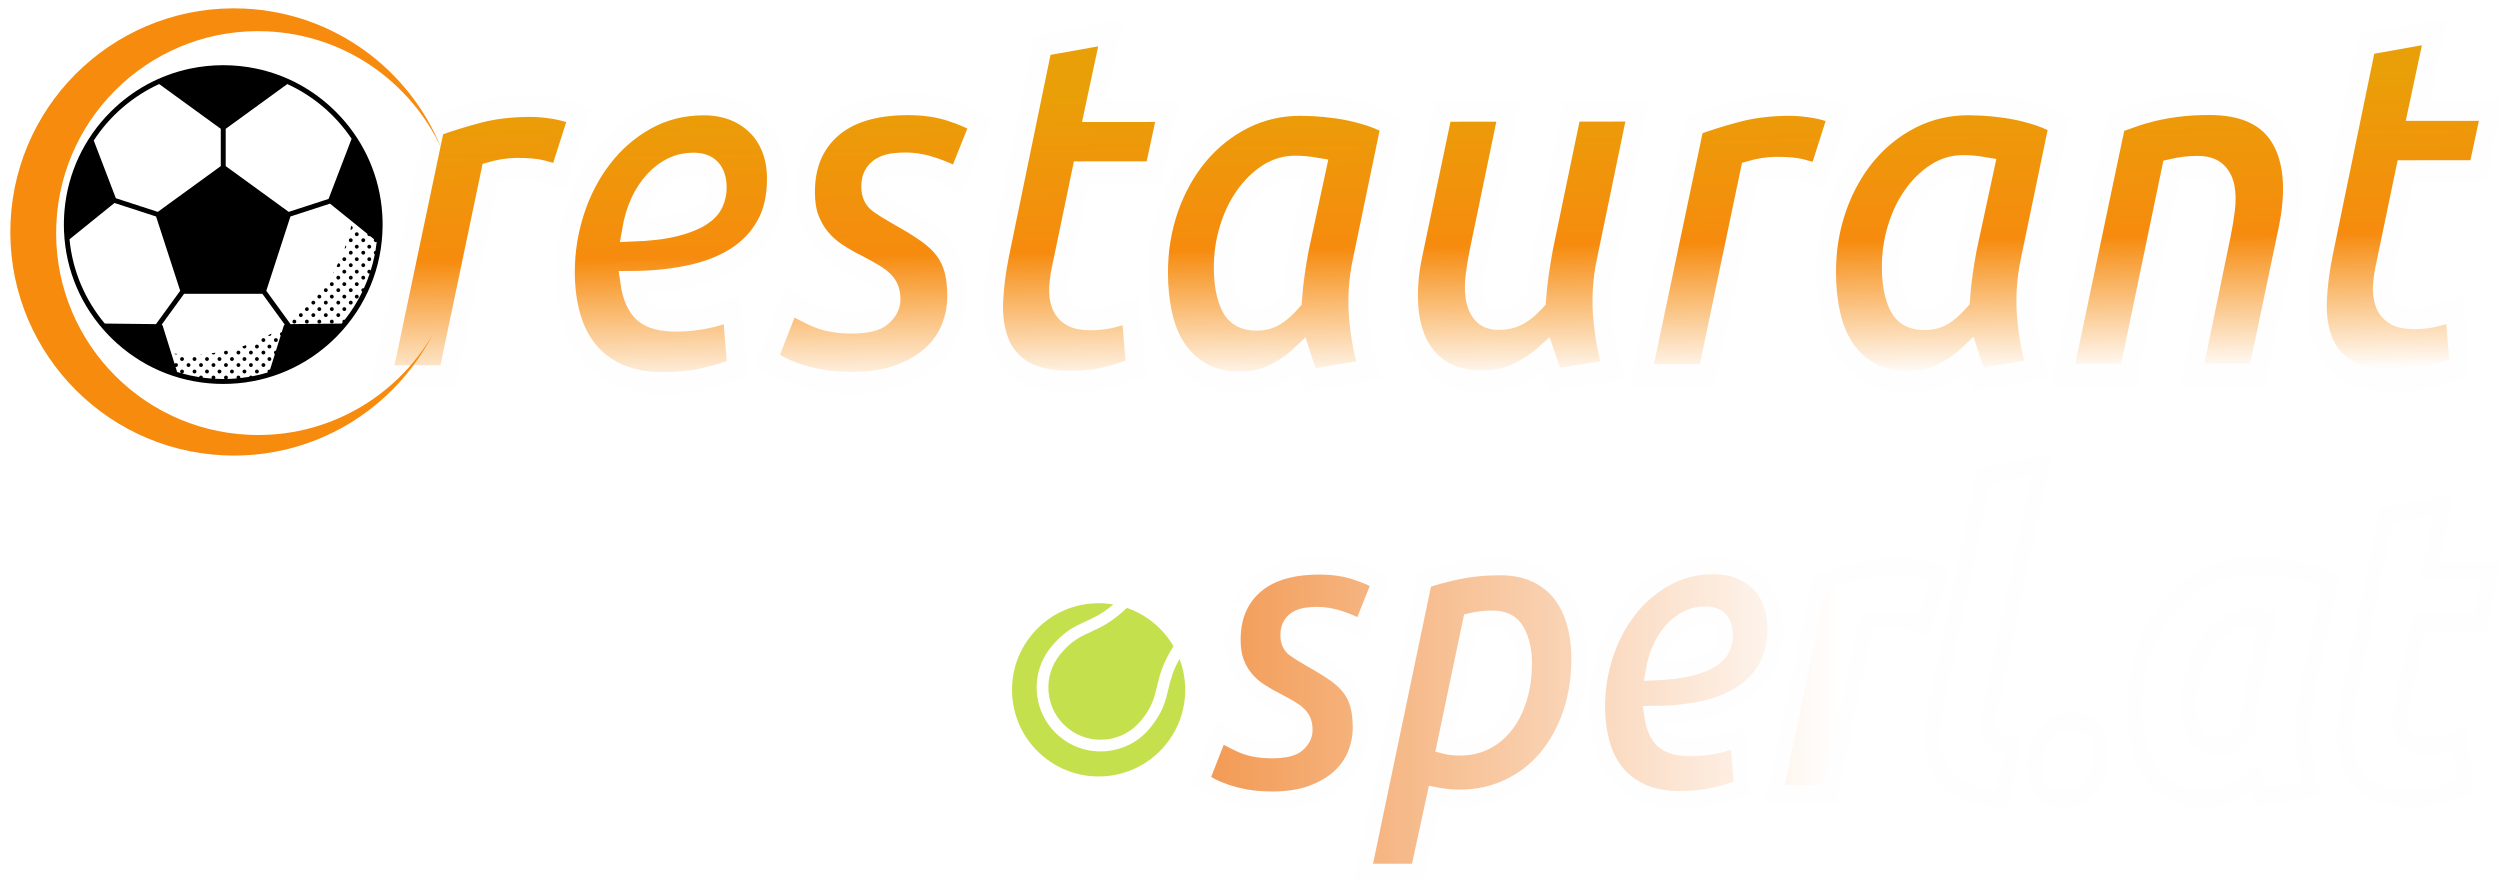 <svg xmlns:xlink="http://www.w3.org/1999/xlink" xmlns="http://www.w3.org/2000/svg" style="overflow: visible;" data-bbox="42.562 118.923 426.876 274.154" viewBox="200.83 256 305.05 107.48"><defs transform="matrix(0.975, 0, 0, 0.975, 6.522, 6.522)" data-uid="o_fabk8n1f6_8"><radialGradient id="o_fabk8n1f6_60" cx="256" cy="256" fx="516.726" fy="14.94" gradientUnits="userSpaceOnUse" r="361.39" data-uid="o_fabk8n1f6_75"><stop offset=".114" stop-color="rgb(255, 165, 56)" data-uid="o_fabk8n1f6_76"/><stop offset=".255" stop-color="rgb(248, 154, 55)" data-uid="o_fabk8n1f6_77"/><stop offset=".501" stop-color="rgb(229, 125, 52)" data-uid="o_fabk8n1f6_78"/><stop offset=".525" stop-color="rgb(227, 122, 52)" data-uid="o_fabk8n1f6_79"/><stop offset=".882" stop-color="rgb(186, 92, 37)" data-uid="o_fabk8n1f6_80"/></radialGradient><linearGradient x1="54.38%" y1="99.8%" x2="45.62%" y2="0.2%" id="g_1037756742_2" gradientUnits="objectBoundingBox" data-uid="o_fabk8n1f6_55"><stop offset="0%" stop-color="rgb(236, 143, 45)" stop-opacity="1.00" data-uid="o_fabk8n1f6_56"/><stop offset="48%" stop-color="rgb(255, 255, 255)" stop-opacity="1.00" data-uid="o_fabk8n1f6_57"/><stop offset="95%" stop-color="rgb(246, 139, 14)" stop-opacity="1.00" data-uid="o_fabk8n1f6_58"/></linearGradient><radialGradient id="o_fabk8n1f6_60" cx="256" cy="256" fx="516.726" fy="14.94" gradientUnits="userSpaceOnUse" r="361.39" data-uid="o_fabk8n1f6_75"><stop offset=".114" stop-color="rgb(255, 165, 56)" data-uid="o_fabk8n1f6_76"/><stop offset=".255" stop-color="rgb(248, 154, 55)" data-uid="o_fabk8n1f6_77"/><stop offset=".501" stop-color="rgb(229, 125, 52)" data-uid="o_fabk8n1f6_78"/><stop offset=".525" stop-color="rgb(227, 122, 52)" data-uid="o_fabk8n1f6_79"/><stop offset=".882" stop-color="rgb(186, 92, 37)" data-uid="o_fabk8n1f6_80"/></radialGradient><linearGradient x1="54.38%" y1="99.8%" x2="45.62%" y2="0.2%" id="g_1037756742_2" gradientUnits="objectBoundingBox" data-uid="o_fabk8n1f6_55"><stop offset="0%" stop-color="rgb(236, 143, 45)" stop-opacity="1.00" data-uid="o_fabk8n1f6_56"/><stop offset="48%" stop-color="rgb(255, 255, 255)" stop-opacity="1.00" data-uid="o_fabk8n1f6_57"/><stop offset="95%" stop-color="rgb(246, 139, 14)" stop-opacity="1.00" data-uid="o_fabk8n1f6_58"/></linearGradient><linearGradient x1="54.38%" y1="99.8%" x2="45.62%" y2="0.2%" id="g_1037756742_2" gradientUnits="objectBoundingBox" data-uid="o_fabk8n1f6_55"><stop offset="0%" stop-color="rgb(236, 143, 45)" stop-opacity="1.00" data-uid="o_fabk8n1f6_56"/><stop offset="48%" stop-color="rgb(255, 255, 255)" stop-opacity="1.00" data-uid="o_fabk8n1f6_57"/><stop offset="95%" stop-color="rgb(246, 139, 14)" stop-opacity="1.00" data-uid="o_fabk8n1f6_58"/></linearGradient><linearGradient x1="54.38%" y1="99.8%" x2="45.62%" y2="0.2%" id="g_1037756742_2" gradientUnits="objectBoundingBox" data-uid="o_fabk8n1f6_55"><stop offset="0%" stop-color="rgb(236, 143, 45)" stop-opacity="1.00" data-uid="o_fabk8n1f6_56"/><stop offset="48%" stop-color="rgb(255, 255, 255)" stop-opacity="1.00" data-uid="o_fabk8n1f6_57"/><stop offset="95%" stop-color="rgb(246, 139, 14)" stop-opacity="1.00" data-uid="o_fabk8n1f6_58"/></linearGradient><linearGradient x1="54.38%" y1="99.8%" x2="45.62%" y2="0.2%" id="g_1890996874_3" gradientUnits="objectBoundingBox" data-uid="o_fabk8n1f6_300"><stop offset="0%" stop-color="rgb(255, 255, 255)" stop-opacity="1.00" data-uid="o_fabk8n1f6_301"/><stop offset="39%" stop-color="rgb(246, 139, 14)" stop-opacity="1.00" data-uid="o_fabk8n1f6_302"/><stop offset="84%" stop-color="rgb(233, 159, 7)" stop-opacity="1.00" data-uid="o_fabk8n1f6_303"/></linearGradient><linearGradient x1="0%" y1="50%" x2="100%" y2="50%" id="g_1010078029_0" gradientUnits="objectBoundingBox" data-uid="o_fabk8n1f6_313"><stop offset="0%" stop-color="rgb(238, 122, 29)" stop-opacity="1.00" data-uid="o_fabk8n1f6_314"/><stop offset="56%" stop-color="rgb(255, 255, 255)" stop-opacity="1" data-uid="o_fabk8n1f6_315"/></linearGradient><linearGradient x1="0%" y1="50%" x2="100%" y2="50%" id="g_1010078029_0" gradientUnits="objectBoundingBox" data-uid="o_fabk8n1f6_313"><stop offset="0%" stop-color="rgb(238, 122, 29)" stop-opacity="1.00" data-uid="o_fabk8n1f6_314"/><stop offset="56%" stop-color="rgb(255, 255, 255)" stop-opacity="1" data-uid="o_fabk8n1f6_315"/></linearGradient><linearGradient x1="54.38%" y1="99.8%" x2="45.62%" y2="0.2%" id="g_1890996874_3" gradientUnits="objectBoundingBox" data-uid="o_fabk8n1f6_300"><stop offset="0%" stop-color="rgb(255, 255, 255)" stop-opacity="1.00" data-uid="o_fabk8n1f6_301"/><stop offset="39%" stop-color="rgb(246, 139, 14)" stop-opacity="1.00" data-uid="o_fabk8n1f6_302"/><stop offset="84%" stop-color="rgb(233, 159, 7)" stop-opacity="1.00" data-uid="o_fabk8n1f6_303"/></linearGradient><linearGradient x1="0%" y1="50%" x2="100%" y2="50%" id="g_1010078029_0" gradientUnits="objectBoundingBox" data-uid="o_fabk8n1f6_313"><stop offset="0%" stop-color="rgb(238, 122, 29)" stop-opacity="1.00" data-uid="o_fabk8n1f6_314"/><stop offset="56%" stop-color="rgb(255, 255, 255)" stop-opacity="1" data-uid="o_fabk8n1f6_315"/></linearGradient><linearGradient x1="54.38%" y1="99.8%" x2="45.62%" y2="0.2%" id="g_1890996874_3" gradientUnits="objectBoundingBox" data-uid="o_fabk8n1f6_300"><stop offset="0%" stop-color="rgb(255, 255, 255)" stop-opacity="1.00" data-uid="o_fabk8n1f6_301"/><stop offset="39%" stop-color="rgb(246, 139, 14)" stop-opacity="1.00" data-uid="o_fabk8n1f6_302"/><stop offset="84%" stop-color="rgb(233, 159, 7)" stop-opacity="1.00" data-uid="o_fabk8n1f6_303"/></linearGradient></defs><path text="- sperl.at" fill="url(&quot;#g_1010078029_0&quot;)" space="preserve" text-anchor="middle" offset="0.5" font-scale="contain" font-size="48" font-family="Ubuntu" transform="matrix(0.942, -0.001, 0.001, 1.076, 410.945, 352.872)" data-fl-textpath="" font-weight="700" font-style="italic" letter-spacing="-1" stroke-width="2px" stroke="#FEFEFE" path="M-109.368 0C-54.684 0 54.684 0 109.368 0" data-uid="o_fabk8n1f6_42" d="M-92.344-11.09L-90.754-17.57L-76.834-17.57L-78.424-11.09L-92.344-11.09ZM-58.29-5.09L-58.29-5.09Q-55.84-5.09 -54.93-5.78Q-54.02-6.48 -54.02-7.3L-54.02-7.3Q-54.02-7.82 -54.19-8.21Q-54.36-8.59 -54.74-8.93Q-55.12-9.26 -55.8-9.62Q-56.47-9.98 -57.52-10.46L-57.52-10.46Q-58.72-10.99 -59.78-11.59Q-60.84-12.19 -61.63-13.03Q-62.42-13.87 -62.88-14.95Q-63.33-16.03 -63.33-17.52L-63.33-17.52Q-63.33-21.41 -60.48-23.66Q-57.62-25.92 -52.15-25.92L-52.15-25.92Q-49.56-25.92 -47.54-25.34Q-45.52-24.77 -44.28-24.1L-44.28-24.1L-46.72-18.77Q-47.73-19.3 -49.32-19.78Q-50.9-20.26 -52.44-20.26L-52.44-20.26Q-53.11-20.26 -53.76-20.18Q-54.4-20.11 -54.96-19.87Q-55.51-19.63 -55.84-19.2Q-56.18-18.77 -56.18-18.05L-56.18-18.05Q-56.18-17.09 -55.44-16.61Q-54.69-16.13 -53.35-15.46L-53.35-15.46Q-51.48-14.54 -50.23-13.78Q-48.98-13.01 -48.24-12.14Q-47.49-11.28 -47.16-10.18Q-46.82-9.07 -46.82-7.58L-46.82-7.58Q-46.82-6.05 -47.47-4.56Q-48.12-3.07 -49.51-1.92Q-50.9-0.77 -53.06-0.05Q-55.22 0.67 -58.24 0.67L-58.24 0.67Q-60.12 0.67 -61.63 0.43Q-63.14 0.19 -64.29-0.17Q-65.44-0.53 -66.24-0.91Q-67.03-1.3 -67.46-1.54L-67.46-1.54L-65.01-7.01Q-64.2-6.53 -62.47-5.81Q-60.74-5.09 -58.29-5.09ZM-32.556-19.54L-35.916-5.57Q-35.096-5.38 -33.896-5.38L-33.896-5.38Q-32.026-5.38 -30.496-6.07Q-28.956-6.77 -27.876-8.02Q-26.796-9.26 -26.196-11.02Q-25.596-12.77 -25.596-14.88L-25.596-14.88Q-25.596-16.94 -26.506-18.38Q-27.416-19.82 -29.676-19.82L-29.676-19.82Q-31.216-19.82 -32.556-19.54L-32.556-19.54ZM-18.496-15.41L-18.496-15.41Q-18.496-11.9 -19.646-9Q-20.796-6.1 -22.836-3.98Q-24.876-1.87 -27.736-0.7Q-30.586 0.48 -33.946 0.48L-33.946 0.48Q-35.576 0.48 -37.216 0.19L-37.216 0.19L-39.376 8.88L-46.476 8.88L-38.506-24.34Q-36.586-24.91 -34.116-25.37Q-31.646-25.82 -28.766-25.82L-28.766-25.82Q-26.076-25.82 -24.136-25.01Q-22.186-24.19 -20.936-22.78Q-19.696-21.36 -19.096-19.46Q-18.496-17.57 -18.496-15.41ZM-16.132-9.89L-16.132-9.89Q-16.132-12.96 -15.052-15.84Q-13.972-18.72 -12.002-20.95Q-10.032-23.18 -7.232-24.55Q-4.422-25.92 -1.012-25.92L-1.012-25.92Q 0.668-25.92  2.108-25.44Q 3.548-24.96  4.628-24.05Q 5.708-23.14  6.308-21.82Q 6.908-20.5  6.908-18.82L 6.908-18.82Q 6.908-16.13  5.708-14.26Q 4.508-12.38  2.368-11.21Q 0.238-10.03 -2.692-9.5Q-5.622-8.98 -9.072-8.98L-9.072-8.98Q-8.742-6.96 -7.612-6.12Q-6.482-5.28 -4.032-5.28L-4.032-5.28Q-2.502-5.28 -0.912-5.54Q 0.668-5.81  2.058-6.34L 2.058-6.34L 2.588-0.72Q 1.248-0.19 -0.842 0.24Q-2.932 0.67 -5.382 0.67L-5.382 0.67Q-8.352 0.67 -10.392-0.17Q-12.432-1.01 -13.712-2.45Q-14.982-3.89 -15.552-5.81Q-16.132-7.73 -16.132-9.89ZM-2.162-20.26L-2.162-20.26Q-4.612-20.26 -6.462-18.5Q-8.312-16.75 -8.882-13.87L-8.882-13.87Q-5.912-13.97 -4.082-14.38Q-2.262-14.78 -1.252-15.36Q-0.242-15.94  0.088-16.61Q 0.428-17.28  0.428-17.95L 0.428-17.95Q 0.428-20.26 -2.162-20.26ZM 28.278-24.86L 26.168-19.1Q 25.208-19.34  24.268-19.56Q 23.328-19.78  21.508-19.78L 21.508-19.78Q 20.838-19.78  20.018-19.66Q 19.208-19.54  18.678-19.39L 18.678-19.39L 14.018 0L 6.868 0L 12.628-23.9Q 14.688-24.58  17.258-25.18Q 19.828-25.78  23.048-25.78L 23.048-25.78Q 24.248-25.78  25.708-25.56Q 27.168-25.34  28.278-24.86L 28.278-24.86ZM 37.736-5.42L 36.296 0.48Q 32.896 0.48  30.946-0.41Q 29.006-1.3  28.166-2.83Q 27.326-4.37  27.346-6.36Q 27.376-8.35  27.896-10.61L 27.896-10.61L 33.996-36.1L 41.436-37.25L 34.766-9.6Q 34.576-8.74  34.546-8.02Q 34.526-7.3  34.816-6.74Q 35.096-6.19  35.796-5.86Q 36.496-5.52  37.736-5.42L 37.736-5.42ZM 45.236-8.21L 45.236-8.21Q 46.916-8.21  48.046-7.27Q 49.176-6.34  49.176-4.32L 49.176-4.32Q 49.176-3.22  48.766-2.3Q 48.356-1.39  47.686-0.74Q 47.016-0.1  46.146 0.26Q 45.286 0.62  44.376 0.62L 44.376 0.62Q 42.696 0.62  41.566-0.31Q 40.436-1.25  40.436-3.26L 40.436-3.26Q 40.436-4.37  40.846-5.28Q 41.256-6.19  41.926-6.84Q 42.596-7.49  43.456-7.85Q 44.326-8.21  45.236-8.21ZM 78.792-23.95L 75.672-10.9Q 75.002-8.16  75.292-5.4Q 75.582-2.64  76.392-0.48L 76.392-0.48L 70.012 0.43Q 69.722-0.14  69.482-0.67Q 69.242-1.2  69.002-1.87L 69.002-1.87Q 67.662-0.77  66.032-0.05Q 64.392 0.67  62.382 0.67L 62.382 0.67Q 59.982 0.67  58.272-0.17Q 56.572-1.01  55.492-2.42Q 54.412-3.84  53.932-5.74Q 53.452-7.63  53.452-9.79L 53.452-9.79Q 53.452-13.1  54.632-16.03Q 55.802-18.96  57.892-21.14Q 59.982-23.33  62.812-24.58Q 65.642-25.82  68.952-25.82L 68.952-25.82Q 69.392-25.82  70.472-25.78Q 71.552-25.73  72.942-25.56Q 74.332-25.39  75.872-25.01Q 77.402-24.62  78.792-23.95L 78.792-23.95ZM 68.812-12.14L 70.682-19.73Q 70.062-19.82  69.552-19.87Q 69.052-19.92  68.332-19.92L 68.332-19.92Q 66.702-19.92  65.282-19.1Q 63.872-18.29  62.812-16.97Q 61.752-15.65  61.152-13.92Q 60.552-12.19  60.552-10.32L 60.552-10.32Q 60.552-8.02  61.322-6.67Q 62.092-5.33  64.152-5.33L 64.152-5.33Q 65.262-5.33  66.152-5.76Q 67.032-6.19  68.042-7.2L 68.042-7.2Q 68.142-8.4  68.352-9.72Q 68.572-11.04  68.812-12.14L 68.812-12.14ZM 81.396-11.66L 86.096-31.54L 93.536-32.69L 91.716-25.25L 99.686-25.25L 98.246-19.39L 90.326-19.39L 88.216-10.56Q 87.926-9.46  87.856-8.5Q 87.776-7.54  88.096-6.84Q 88.406-6.14  89.176-5.76Q 89.936-5.38  91.286-5.38L 91.286-5.38Q 92.436-5.38  93.516-5.59Q 94.596-5.81  95.696-6.19L 95.696-6.19L 96.226-0.72Q 94.786-0.19  93.106 0.19Q 91.426 0.58  89.126 0.58L 89.126 0.58Q 85.816 0.58  83.986-0.41Q 82.166-1.39  81.396-3.1Q 80.626-4.8  80.726-7.01Q 80.816-9.22  81.396-11.66L 81.396-11.66Z"/><g transform="matrix(0.071, -0.007, 0.007, 0.071, 319.012, 317.086)" data-uid="o_fabk8n1f6_112"><path d="M123.183 269.96c45.08-45.08 68.272-24.19 126.737-72.358   c-57.255-23.559-125.542-12.078-172.055 34.436c-61.757 61.755-61.757 161.885 0 223.644s161.889 61.759 223.648 0   c46.48-46.484 57.977-114.706 34.48-171.939c-48.133 58.439-27.254 81.632-72.325 126.708c-38.797 38.795-101.694 38.795-140.485 0   C84.387 371.657 84.387 308.754 123.183 269.96z" fill="#C4E04C" transform="matrix(1, 0, 0, 1, 0, 0)" data-uid="o_fabk8n1f6_101"/><path d="M249.92 197.601c-58.464 48.17-81.657 27.279-126.737 72.358   c-38.797 38.795-38.797 101.696 0 140.489c38.791 38.795 101.688 38.795 140.485 0c45.072-45.076 24.193-68.269 72.325-126.708   c-7.711-18.81-19.209-36.43-34.484-51.704C286.268 216.794 268.689 205.312 249.92 197.601z" fill="#C4E04C" transform="matrix(1, 0, 0, 1, 0, 0)" data-uid="o_fabk8n1f6_102"/><path d="M344.825 279.044c-8.189-19.674-20.262-38.1-36.24-54.077c-31.76-31.76-73.983-49.25-118.897-49.25   c-44.912 0-87.136 17.49-118.894 49.25c-31.758 31.756-49.248 73.979-49.248 118.892s17.49 87.136 49.248 118.894   s73.981 49.25 118.894 49.25c44.914 0 87.138-17.49 118.897-49.25c49.113-49.118 61.429-121.312 36.949-182.002   C345.35 280.163 345.116 279.593 344.825 279.044z M324.395 282.214c-21.807 27.721-28.756 47.949-34.916 65.905   c-6.271 18.277-11.688 34.061-32.885 55.259c-16.873 16.873-39.309 26.166-63.171 26.166c-23.865 0-46.299-9.293-63.171-26.166   c-16.875-16.875-26.168-39.311-26.168-63.173c0-23.865 9.293-46.301 26.168-63.175c21.199-21.197 36.982-26.613 55.259-32.885   c17.977-6.168 38.229-13.127 65.995-34.99c15.771 7.248 30.297 17.313 42.936 29.953   C307.285 251.951 317.263 266.587 324.395 282.214z M294.443 448.609c-27.98 27.982-65.183 43.393-104.755 43.393   c-39.57 0-76.772-15.41-104.751-43.393c-27.98-27.98-43.391-65.181-43.391-104.751s15.41-76.771 43.391-104.749   c27.98-27.982 65.181-43.393 104.751-43.393c13.479 0 26.68 1.791 39.338 5.254c-19.939 13.941-35.178 19.17-50.006 24.258   c-19.768 6.783-38.438 13.191-62.909 37.66c-20.652 20.652-32.025 48.111-32.025 77.317c0 29.207 11.373 56.663 32.025 77.315   c20.65 20.65 48.107 32.023 77.313 32.023c29.205 0 56.661-11.373 77.313-32.023c24.471-24.473 30.877-43.145 37.66-62.911   c5.074-14.789 10.289-29.986 24.147-49.85C346.036 354.387 333.337 409.71 294.443 448.609z" fill="#FFFFFF" transform="matrix(1, 0, 0, 1, 0, 0)" data-uid="o_fabk8n1f6_104"/><path d="M452.908 23.419l-144.55 144.538c-3.906 3.906-3.906 10.236 0 14.143   c1.953 1.953 4.512 2.93 7.07 2.93c2.559 0 5.119-0.977 7.07-2.93L467.049 37.562c3.906-3.904 3.906-10.236 0.002-14.141   C463.146 19.515 456.814 19.515 452.908 23.419z" fill="#FFFFFF" transform="matrix(1, 0, 0, 1, 0, 0)" data-uid="o_fabk8n1f6_105"/><path d="M487.484 2.888c-3.928-3.883-10.26-3.846-14.143 0.082l-0.166 0.17   c-3.883 3.928-3.846 10.26 0.082 14.143c1.949 1.926 4.49 2.887 7.029 2.887c2.578 0 5.156-0.99 7.113-2.969l0.166-0.17   C491.449 13.103 491.412 6.771 487.484 2.888z" fill="#FFFFFF" transform="matrix(1, 0, 0, 1, 0, 0)" data-uid="o_fabk8n1f6_106"/><path d="M271.312 143.116c2.559 0 5.119-0.977 7.072-2.928l57.36-57.36c3.904-3.904 3.904-10.236 0-14.143   c-3.906-3.902-10.236-3.904-14.142 0l-57.36 57.36c-3.906 3.904-3.906 10.236 0 14.143   C266.195 142.139 268.754 143.116 271.312 143.116z" fill="#FFFFFF" transform="matrix(1, 0, 0, 1, 0, 0)" data-uid="o_fabk8n1f6_107"/><path d="M448.068 128.577c-3.906-3.904-10.236-3.904-14.143 0l-83.608 83.608   c-3.906 3.906-3.906 10.238 0 14.143c1.953 1.953 4.512 2.93 7.07 2.93c2.561 0 5.119-0.977 7.072-2.93l83.608-83.608   C451.974 138.813 451.974 132.481 448.068 128.577z" fill="#FFFFFF" transform="matrix(1, 0, 0, 1, 0, 0)" data-uid="o_fabk8n1f6_108"/><path d="M428.363 220.327l-36.088 36.088c-3.904 3.904-3.904 10.236 0 14.143   c1.953 1.951 4.512 2.928 7.072 2.928c2.559 0 5.117-0.977 7.07-2.928l36.088-36.088c3.906-3.906 3.906-10.238 0-14.143   C438.599 216.423 432.269 216.423 428.363 220.327z" fill="#FFFFFF" transform="matrix(1, 0, 0, 1, 0, 0)" data-uid="o_fabk8n1f6_109"/><path d="M448.848 199.839l-0.172 0.172c-3.904 3.904-3.904 10.236 0 14.143   c1.953 1.951 4.512 2.928 7.072 2.928c2.559 0 5.117-0.977 7.07-2.928l0.172-0.172c3.904-3.904 3.904-10.236 0-14.143   C459.084 195.935 452.754 195.935 448.848 199.839z" fill="#FFFFFF" transform="matrix(1, 0, 0, 1, 0, 0)" data-uid="o_fabk8n1f6_110"/></g><path transform="matrix(0.388, 0, 0, 0.388, 208.624, 263.955)" data-type="circle" data-cx="50" data-cy="50" data-r="50" d="M50,50m-50,0a50,50 0 1, 0 100,0a50,50 0 1, 0 -100,0" data-uid="o_fabk8n1f6_293" fill="#FFFFFF"/><g transform="matrix(0.076, 0, 0, 0.076, 208.624, 263.955)" data-uid="o_fabk8n1f6_285"><path d="m489.324 293.929c1.713 0 3.102-1.389 3.102-3.102s-1.389-3.102-3.102-3.102-3.102 1.389-3.102 3.102 1.389 3.102 3.102 3.102z" transform="matrix(1.002, 0, 0, 1.002, 2.842170943040401e-14, 2.842170943040401e-14)" data-uid="o_fabk8n1f6_201"/><path d="m489.324 313.929c1.713 0 3.102-1.389 3.102-3.102s-1.389-3.102-3.102-3.102-3.102 1.389-3.102 3.102 1.389 3.102 3.102 3.102z" transform="matrix(1.002, 0, 0, 1.002, 2.842170943040401e-14, 2.842170943040401e-14)" data-uid="o_fabk8n1f6_202"/><path d="m469.324 273.929c1.713 0 3.102-1.389 3.102-3.102s-1.389-3.102-3.102-3.102-3.102 1.389-3.102 3.102 1.389 3.102 3.102 3.102z" transform="matrix(1.002, 0, 0, 1.002, 2.842170943040401e-14, 2.842170943040401e-14)" data-uid="o_fabk8n1f6_203"/><path d="m479.701 283.552c1.713 0 3.102-1.389 3.102-3.102s-1.389-3.102-3.102-3.102-3.102 1.389-3.102 3.102c0 1.714 1.389 3.102 3.102 3.102z" transform="matrix(1.002, 0, 0, 1.002, 2.842170943040401e-14, 2.842170943040401e-14)" data-uid="o_fabk8n1f6_204"/><path d="m469.324 293.929c1.713 0 3.102-1.389 3.102-3.102s-1.389-3.102-3.102-3.102-3.102 1.389-3.102 3.102 1.389 3.102 3.102 3.102z" transform="matrix(1.002, 0, 0, 1.002, 2.842170943040401e-14, 2.842170943040401e-14)" data-uid="o_fabk8n1f6_205"/><path d="m479.701 303.552c1.713 0 3.102-1.389 3.102-3.102s-1.389-3.102-3.102-3.102-3.102 1.389-3.102 3.102c0 1.714 1.389 3.102 3.102 3.102z" transform="matrix(1.002, 0, 0, 1.002, 2.842170943040401e-14, 2.842170943040401e-14)" data-uid="o_fabk8n1f6_206"/><path d="m469.324 313.929c1.713 0 3.102-1.389 3.102-3.102s-1.389-3.102-3.102-3.102-3.102 1.389-3.102 3.102 1.389 3.102 3.102 3.102z" transform="matrix(1.002, 0, 0, 1.002, 2.842170943040401e-14, 2.842170943040401e-14)" data-uid="o_fabk8n1f6_207"/><path d="m479.701 323.552c1.713 0 3.102-1.389 3.102-3.102s-1.389-3.102-3.102-3.102-3.102 1.389-3.102 3.102c0 1.714 1.389 3.102 3.102 3.102z" transform="matrix(1.002, 0, 0, 1.002, 2.842170943040401e-14, 2.842170943040401e-14)" data-uid="o_fabk8n1f6_208"/><path d="m469.324 333.929c1.713 0 3.102-1.389 3.102-3.102s-1.389-3.102-3.102-3.102-3.102 1.389-3.102 3.102 1.389 3.102 3.102 3.102z" transform="matrix(1.002, 0, 0, 1.002, 2.842170943040401e-14, 2.842170943040401e-14)" data-uid="o_fabk8n1f6_209"/><path d="m479.701 343.552c1.713 0 3.102-1.389 3.102-3.102s-1.389-3.102-3.102-3.102-3.102 1.389-3.102 3.102c0 1.714 1.389 3.102 3.102 3.102z" transform="matrix(1.002, 0, 0, 1.002, 2.842170943040401e-14, 2.842170943040401e-14)" data-uid="o_fabk8n1f6_210"/><path d="m469.324 353.929c1.713 0 3.102-1.389 3.102-3.102s-1.389-3.102-3.102-3.102-3.102 1.389-3.102 3.102 1.389 3.102 3.102 3.102z" transform="matrix(1.002, 0, 0, 1.002, 2.842170943040401e-14, 2.842170943040401e-14)" data-uid="o_fabk8n1f6_211"/><path d="m469.324 373.929c1.713 0 3.102-1.389 3.102-3.102s-1.389-3.102-3.102-3.102-3.102 1.389-3.102 3.102 1.389 3.102 3.102 3.102z" transform="matrix(1.002, 0, 0, 1.002, 2.842170943040401e-14, 2.842170943040401e-14)" data-uid="o_fabk8n1f6_212"/><path d="m462.803 260.45c0-1.45-1-2.659-2.345-2.998-.441 2.02-.904 4.032-1.392 6.035.205.042.417.066.635.066 1.713-.001 3.102-1.389 3.102-3.103z" transform="matrix(1.002, 0, 0, 1.002, 2.842170943040401e-14, 2.842170943040401e-14)" data-uid="o_fabk8n1f6_213"/><path d="m459.701 283.552c1.713 0 3.102-1.389 3.102-3.102s-1.389-3.102-3.102-3.102-3.102 1.389-3.102 3.102c0 1.714 1.389 3.102 3.102 3.102z" transform="matrix(1.002, 0, 0, 1.002, 2.842170943040401e-14, 2.842170943040401e-14)" data-uid="o_fabk8n1f6_214"/><path d="m452.427 290.827c0-.834-.333-1.586-.867-2.144-.617 1.746-1.252 3.484-1.905 5.212 1.555-.166 2.772-1.468 2.772-3.068z" transform="matrix(1.002, 0, 0, 1.002, 2.842170943040401e-14, 2.842170943040401e-14)" data-uid="o_fabk8n1f6_215"/><path d="m459.701 303.552c1.713 0 3.102-1.389 3.102-3.102s-1.389-3.102-3.102-3.102-3.102 1.389-3.102 3.102c0 1.714 1.389 3.102 3.102 3.102z" transform="matrix(1.002, 0, 0, 1.002, 2.842170943040401e-14, 2.842170943040401e-14)" data-uid="o_fabk8n1f6_216"/><path d="m449.324 313.929c1.713 0 3.102-1.389 3.102-3.102s-1.389-3.102-3.102-3.102-3.102 1.389-3.102 3.102 1.389 3.102 3.102 3.102z" transform="matrix(1.002, 0, 0, 1.002, 2.842170943040401e-14, 2.842170943040401e-14)" data-uid="o_fabk8n1f6_217"/><path d="m459.701 323.552c1.713 0 3.102-1.389 3.102-3.102s-1.389-3.102-3.102-3.102-3.102 1.389-3.102 3.102c0 1.714 1.389 3.102 3.102 3.102z" transform="matrix(1.002, 0, 0, 1.002, 2.842170943040401e-14, 2.842170943040401e-14)" data-uid="o_fabk8n1f6_218"/><path d="m449.324 333.929c1.713 0 3.102-1.389 3.102-3.102s-1.389-3.102-3.102-3.102-3.102 1.389-3.102 3.102 1.389 3.102 3.102 3.102z" transform="matrix(1.002, 0, 0, 1.002, 2.842170943040401e-14, 2.842170943040401e-14)" data-uid="o_fabk8n1f6_219"/><path d="m459.701 343.552c1.713 0 3.102-1.389 3.102-3.102s-1.389-3.102-3.102-3.102-3.102 1.389-3.102 3.102c0 1.714 1.389 3.102 3.102 3.102z" transform="matrix(1.002, 0, 0, 1.002, 2.842170943040401e-14, 2.842170943040401e-14)" data-uid="o_fabk8n1f6_220"/><path d="m449.324 353.929c1.713 0 3.102-1.389 3.102-3.102s-1.389-3.102-3.102-3.102-3.102 1.389-3.102 3.102 1.389 3.102 3.102 3.102z" transform="matrix(1.002, 0, 0, 1.002, 2.842170943040401e-14, 2.842170943040401e-14)" data-uid="o_fabk8n1f6_221"/><path d="m459.701 363.552c1.713 0 3.102-1.389 3.102-3.102s-1.389-3.102-3.102-3.102-3.102 1.389-3.102 3.102c0 1.714 1.389 3.102 3.102 3.102z" transform="matrix(1.002, 0, 0, 1.002, 2.842170943040401e-14, 2.842170943040401e-14)" data-uid="o_fabk8n1f6_222"/><path d="m449.324 373.929c1.713 0 3.102-1.389 3.102-3.102s-1.389-3.102-3.102-3.102-3.102 1.389-3.102 3.102 1.389 3.102 3.102 3.102z" transform="matrix(1.002, 0, 0, 1.002, 2.842170943040401e-14, 2.842170943040401e-14)" data-uid="o_fabk8n1f6_223"/><path d="m459.701 383.552c1.713 0 3.102-1.389 3.102-3.102s-1.389-3.102-3.102-3.102-3.102 1.389-3.102 3.102c0 1.714 1.389 3.102 3.102 3.102z" transform="matrix(1.002, 0, 0, 1.002, 2.842170943040401e-14, 2.842170943040401e-14)" data-uid="o_fabk8n1f6_224"/><path d="m449.324 393.929c1.713 0 3.102-1.389 3.102-3.102s-1.389-3.102-3.102-3.102-3.102 1.389-3.102 3.102 1.389 3.102 3.102 3.102z" transform="matrix(1.002, 0, 0, 1.002, 2.842170943040401e-14, 2.842170943040401e-14)" data-uid="o_fabk8n1f6_225"/><path d="m439.701 317.348c-.09 0-.175.019-.264.027-.777 1.57-1.571 3.131-2.378 4.683.545.893 1.519 1.495 2.641 1.495 1.713 0 3.102-1.389 3.102-3.102.001-1.714-1.388-3.103-3.101-3.103z" transform="matrix(1.002, 0, 0, 1.002, 2.842170943040401e-14, 2.842170943040401e-14)" data-uid="o_fabk8n1f6_226"/><path d="m430.695 333.597c1.022-.507 1.732-1.551 1.732-2.77 0-.071-.016-.138-.021-.209-.566.996-1.133 1.991-1.711 2.979z" transform="matrix(1.002, 0, 0, 1.002, 2.842170943040401e-14, 2.842170943040401e-14)" data-uid="o_fabk8n1f6_227"/><path d="m439.701 337.348c-1.713 0-3.102 1.389-3.102 3.102 0 1.714 1.389 3.102 3.102 3.102s3.102-1.389 3.102-3.102-1.389-3.102-3.102-3.102z" transform="matrix(1.002, 0, 0, 1.002, 2.842170943040401e-14, 2.842170943040401e-14)" data-uid="o_fabk8n1f6_228"/><path d="m429.324 347.724c-1.713 0-3.102 1.389-3.102 3.102s1.389 3.102 3.102 3.102 3.102-1.389 3.102-3.102c.001-1.713-1.388-3.102-3.102-3.102z" transform="matrix(1.002, 0, 0, 1.002, 2.842170943040401e-14, 2.842170943040401e-14)" data-uid="o_fabk8n1f6_229"/><path d="m439.701 357.348c-1.713 0-3.102 1.389-3.102 3.102 0 1.714 1.389 3.102 3.102 3.102s3.102-1.389 3.102-3.102-1.389-3.102-3.102-3.102z" transform="matrix(1.002, 0, 0, 1.002, 2.842170943040401e-14, 2.842170943040401e-14)" data-uid="o_fabk8n1f6_230"/><path d="m429.324 367.724c-1.713 0-3.102 1.389-3.102 3.102s1.389 3.102 3.102 3.102 3.102-1.389 3.102-3.102c.001-1.713-1.388-3.102-3.102-3.102z" transform="matrix(1.002, 0, 0, 1.002, 2.842170943040401e-14, 2.842170943040401e-14)" data-uid="o_fabk8n1f6_231"/><path d="m439.701 377.348c-1.713 0-3.102 1.389-3.102 3.102 0 1.714 1.389 3.102 3.102 3.102s3.102-1.389 3.102-3.102-1.389-3.102-3.102-3.102z" transform="matrix(1.002, 0, 0, 1.002, 2.842170943040401e-14, 2.842170943040401e-14)" data-uid="o_fabk8n1f6_232"/><path d="m429.324 387.724c-1.713 0-3.102 1.389-3.102 3.102s1.389 3.102 3.102 3.102 3.102-1.389 3.102-3.102c.001-1.713-1.388-3.102-3.102-3.102z" transform="matrix(1.002, 0, 0, 1.002, 2.842170943040401e-14, 2.842170943040401e-14)" data-uid="o_fabk8n1f6_233"/><path d="m439.701 397.348c-1.713 0-3.102 1.389-3.102 3.102 0 1.714 1.389 3.102 3.102 3.102s3.102-1.389 3.102-3.102-1.389-3.102-3.102-3.102z" transform="matrix(1.002, 0, 0, 1.002, 2.842170943040401e-14, 2.842170943040401e-14)" data-uid="o_fabk8n1f6_234"/><path d="m429.324 407.724c-1.713 0-3.102 1.389-3.102 3.102s1.389 3.102 3.102 3.102 3.102-1.389 3.102-3.102c.001-1.713-1.388-3.102-3.102-3.102z" transform="matrix(1.002, 0, 0, 1.002, 2.842170943040401e-14, 2.842170943040401e-14)" data-uid="o_fabk8n1f6_235"/><path d="m419.701 357.348c-1.713 0-3.102 1.389-3.102 3.102 0 1.714 1.389 3.102 3.102 3.102s3.102-1.389 3.102-3.102-1.389-3.102-3.102-3.102z" transform="matrix(1.002, 0, 0, 1.002, 2.842170943040401e-14, 2.842170943040401e-14)" data-uid="o_fabk8n1f6_236"/><path d="m409.324 367.724c-1.713 0-3.102 1.389-3.102 3.102s1.389 3.102 3.102 3.102 3.102-1.389 3.102-3.102c.001-1.713-1.388-3.102-3.102-3.102z" transform="matrix(1.002, 0, 0, 1.002, 2.842170943040401e-14, 2.842170943040401e-14)" data-uid="o_fabk8n1f6_237"/><path d="m419.701 377.348c-1.713 0-3.102 1.389-3.102 3.102 0 1.714 1.389 3.102 3.102 3.102s3.102-1.389 3.102-3.102-1.389-3.102-3.102-3.102z" transform="matrix(1.002, 0, 0, 1.002, 2.842170943040401e-14, 2.842170943040401e-14)" data-uid="o_fabk8n1f6_238"/><path d="m409.324 387.724c-1.713 0-3.102 1.389-3.102 3.102s1.389 3.102 3.102 3.102 3.102-1.389 3.102-3.102c.001-1.713-1.388-3.102-3.102-3.102z" transform="matrix(1.002, 0, 0, 1.002, 2.842170943040401e-14, 2.842170943040401e-14)" data-uid="o_fabk8n1f6_239"/><path d="m419.701 397.348c-1.713 0-3.102 1.389-3.102 3.102 0 1.714 1.389 3.102 3.102 3.102s3.102-1.389 3.102-3.102-1.389-3.102-3.102-3.102z" transform="matrix(1.002, 0, 0, 1.002, 2.842170943040401e-14, 2.842170943040401e-14)" data-uid="o_fabk8n1f6_240"/><path d="m409.324 407.724c-1.713 0-3.102 1.389-3.102 3.102s1.389 3.102 3.102 3.102 3.102-1.389 3.102-3.102c.001-1.713-1.388-3.102-3.102-3.102z" transform="matrix(1.002, 0, 0, 1.002, 2.842170943040401e-14, 2.842170943040401e-14)" data-uid="o_fabk8n1f6_241"/><path d="m399.701 377.348c-.552 0-1.063.156-1.512.409-.446.489-.887.982-1.337 1.468-.162.376-.253.789-.253 1.225 0 1.714 1.389 3.102 3.102 3.102s3.102-1.389 3.102-3.102-1.389-3.102-3.102-3.102z" transform="matrix(1.002, 0, 0, 1.002, 2.842170943040401e-14, 2.842170943040401e-14)" data-uid="o_fabk8n1f6_242"/><path d="m389.324 387.724c-.279 0-.545.049-.802.118-.711.702-1.434 1.39-2.152 2.084-.088.287-.148.585-.148.9 0 1.713 1.389 3.102 3.102 3.102s3.102-1.389 3.102-3.102c.001-1.713-1.388-3.102-3.102-3.102z" transform="matrix(1.002, 0, 0, 1.002, 2.842170943040401e-14, 2.842170943040401e-14)" data-uid="o_fabk8n1f6_243"/><path d="m399.701 397.348c-1.713 0-3.102 1.389-3.102 3.102 0 1.714 1.389 3.102 3.102 3.102s3.102-1.389 3.102-3.102-1.389-3.102-3.102-3.102z" transform="matrix(1.002, 0, 0, 1.002, 2.842170943040401e-14, 2.842170943040401e-14)" data-uid="o_fabk8n1f6_244"/><path d="m389.324 407.724c-1.713 0-3.102 1.389-3.102 3.102s1.389 3.102 3.102 3.102 3.102-1.389 3.102-3.102c.001-1.713-1.388-3.102-3.102-3.102z" transform="matrix(1.002, 0, 0, 1.002, 2.842170943040401e-14, 2.842170943040401e-14)" data-uid="o_fabk8n1f6_245"/><path d="m379.701 397.348c-1.713 0-3.102 1.389-3.102 3.102 0 1.714 1.389 3.102 3.102 3.102s3.102-1.389 3.102-3.102-1.389-3.102-3.102-3.102z" transform="matrix(1.002, 0, 0, 1.002, 2.842170943040401e-14, 2.842170943040401e-14)" data-uid="o_fabk8n1f6_246"/><path d="m369.324 407.724c-1.713 0-3.102 1.389-3.102 3.102s1.389 3.102 3.102 3.102 3.102-1.389 3.102-3.102c.001-1.713-1.388-3.102-3.102-3.102z" transform="matrix(1.002, 0, 0, 1.002, 2.842170943040401e-14, 2.842170943040401e-14)" data-uid="o_fabk8n1f6_247"/><path d="m332.427 430.827c0-.238-.033-.468-.083-.691-1.733.972-3.478 1.924-5.234 2.858.563.576 1.346.935 2.216.935 1.712 0 3.101-1.389 3.101-3.102z" transform="matrix(1.002, 0, 0, 1.002, 2.842170943040401e-14, 2.842170943040401e-14)" data-uid="o_fabk8n1f6_248"/><path d="m339.701 443.552c1.713 0 3.102-1.389 3.102-3.102s-1.389-3.102-3.102-3.102-3.102 1.389-3.102 3.102c0 1.714 1.389 3.102 3.102 3.102z" transform="matrix(1.002, 0, 0, 1.002, 2.842170943040401e-14, 2.842170943040401e-14)" data-uid="o_fabk8n1f6_249"/><path d="m329.324 453.929c1.713 0 3.102-1.389 3.102-3.102s-1.389-3.102-3.102-3.102-3.102 1.389-3.102 3.102 1.389 3.102 3.102 3.102z" transform="matrix(1.002, 0, 0, 1.002, 2.842170943040401e-14, 2.842170943040401e-14)" data-uid="o_fabk8n1f6_250"/><path d="m329.324 473.929c1.713 0 3.102-1.389 3.102-3.102s-1.389-3.102-3.102-3.102-3.102 1.389-3.102 3.102 1.389 3.102 3.102 3.102z" transform="matrix(1.002, 0, 0, 1.002, 2.842170943040401e-14, 2.842170943040401e-14)" data-uid="o_fabk8n1f6_251"/><path d="m316.599 440.45c0 1.714 1.389 3.102 3.102 3.102s3.102-1.389 3.102-3.102-1.389-3.102-3.102-3.102-3.102 1.389-3.102 3.102z" transform="matrix(1.002, 0, 0, 1.002, 2.842170943040401e-14, 2.842170943040401e-14)" data-uid="o_fabk8n1f6_252"/><path d="m309.324 447.724c-1.713 0-3.102 1.389-3.102 3.102s1.389 3.102 3.102 3.102 3.102-1.389 3.102-3.102c.001-1.713-1.388-3.102-3.102-3.102z" transform="matrix(1.002, 0, 0, 1.002, 2.842170943040401e-14, 2.842170943040401e-14)" data-uid="o_fabk8n1f6_253"/><path d="m319.701 457.348c-1.713 0-3.102 1.389-3.102 3.102 0 1.714 1.389 3.102 3.102 3.102s3.102-1.389 3.102-3.102-1.389-3.102-3.102-3.102z" transform="matrix(1.002, 0, 0, 1.002, 2.842170943040401e-14, 2.842170943040401e-14)" data-uid="o_fabk8n1f6_254"/><path d="m309.324 467.724c-1.713 0-3.102 1.389-3.102 3.102s1.389 3.102 3.102 3.102 3.102-1.389 3.102-3.102c.001-1.713-1.388-3.102-3.102-3.102z" transform="matrix(1.002, 0, 0, 1.002, 2.842170943040401e-14, 2.842170943040401e-14)" data-uid="o_fabk8n1f6_255"/><path d="m319.701 477.348c-1.713 0-3.102 1.389-3.102 3.102 0 1.714 1.389 3.102 3.102 3.102s3.102-1.389 3.102-3.102-1.389-3.102-3.102-3.102z" transform="matrix(1.002, 0, 0, 1.002, 2.842170943040401e-14, 2.842170943040401e-14)" data-uid="o_fabk8n1f6_256"/><path d="m309.324 487.724c-1.713 0-3.102 1.389-3.102 3.102s1.389 3.102 3.102 3.102 3.102-1.389 3.102-3.102c.001-1.713-1.388-3.102-3.102-3.102z" transform="matrix(1.002, 0, 0, 1.002, 2.842170943040401e-14, 2.842170943040401e-14)" data-uid="o_fabk8n1f6_257"/><path d="m286.261 450.439c-.016.128-.039.255-.039.388 0 1.713 1.389 3.102 3.102 3.102s3.102-1.389 3.102-3.102c0-.853-.345-1.625-.902-2.186-1.746.616-3.5 1.217-5.263 1.798z" transform="matrix(1.002, 0, 0, 1.002, 2.842170943040401e-14, 2.842170943040401e-14)" data-uid="o_fabk8n1f6_258"/><path d="m299.701 457.348c-1.713 0-3.102 1.389-3.102 3.102 0 1.714 1.389 3.102 3.102 3.102s3.102-1.389 3.102-3.102-1.389-3.102-3.102-3.102z" transform="matrix(1.002, 0, 0, 1.002, 2.842170943040401e-14, 2.842170943040401e-14)" data-uid="o_fabk8n1f6_259"/><path d="m289.324 467.724c-1.713 0-3.102 1.389-3.102 3.102s1.389 3.102 3.102 3.102 3.102-1.389 3.102-3.102c.001-1.713-1.388-3.102-3.102-3.102z" transform="matrix(1.002, 0, 0, 1.002, 2.842170943040401e-14, 2.842170943040401e-14)" data-uid="o_fabk8n1f6_260"/><path d="m299.701 477.348c-1.713 0-3.102 1.389-3.102 3.102 0 1.714 1.389 3.102 3.102 3.102s3.102-1.389 3.102-3.102-1.389-3.102-3.102-3.102z" transform="matrix(1.002, 0, 0, 1.002, 2.842170943040401e-14, 2.842170943040401e-14)" data-uid="o_fabk8n1f6_261"/><path d="m289.324 487.724c-1.713 0-3.102 1.389-3.102 3.102s1.389 3.102 3.102 3.102 3.102-1.389 3.102-3.102c.001-1.713-1.388-3.102-3.102-3.102z" transform="matrix(1.002, 0, 0, 1.002, 2.842170943040401e-14, 2.842170943040401e-14)" data-uid="o_fabk8n1f6_262"/><path d="m279.701 457.348c-1.713 0-3.102 1.389-3.102 3.102 0 1.714 1.389 3.102 3.102 3.102s3.102-1.389 3.102-3.102-1.389-3.102-3.102-3.102z" transform="matrix(1.002, 0, 0, 1.002, 2.842170943040401e-14, 2.842170943040401e-14)" data-uid="o_fabk8n1f6_263"/><path d="m269.324 467.724c-1.713 0-3.102 1.389-3.102 3.102s1.389 3.102 3.102 3.102 3.102-1.389 3.102-3.102c.001-1.713-1.388-3.102-3.102-3.102z" transform="matrix(1.002, 0, 0, 1.002, 2.842170943040401e-14, 2.842170943040401e-14)" data-uid="o_fabk8n1f6_264"/><path d="m279.701 477.348c-1.713 0-3.102 1.389-3.102 3.102 0 1.714 1.389 3.102 3.102 3.102s3.102-1.389 3.102-3.102-1.389-3.102-3.102-3.102z" transform="matrix(1.002, 0, 0, 1.002, 2.842170943040401e-14, 2.842170943040401e-14)" data-uid="o_fabk8n1f6_265"/><path d="m269.324 487.724c-1.713 0-3.102 1.389-3.102 3.102s1.389 3.102 3.102 3.102 3.102-1.389 3.102-3.102c.001-1.713-1.388-3.102-3.102-3.102z" transform="matrix(1.002, 0, 0, 1.002, 2.842170943040401e-14, 2.842170943040401e-14)" data-uid="o_fabk8n1f6_266"/><path d="m260.493 457.463c-.916.2-1.83.409-2.75.6-.693.569-1.144 1.421-1.144 2.387 0 1.714 1.389 3.102 3.102 3.102s3.102-1.389 3.102-3.102c0-1.438-.983-2.636-2.31-2.987z" transform="matrix(1.002, 0, 0, 1.002, 2.842170943040401e-14, 2.842170943040401e-14)" data-uid="o_fabk8n1f6_267"/><path d="m249.324 467.724c-1.713 0-3.102 1.389-3.102 3.102s1.389 3.102 3.102 3.102 3.102-1.389 3.102-3.102c.001-1.713-1.388-3.102-3.102-3.102z" transform="matrix(1.002, 0, 0, 1.002, 2.842170943040401e-14, 2.842170943040401e-14)" data-uid="o_fabk8n1f6_268"/><path d="m259.701 477.348c-1.713 0-3.102 1.389-3.102 3.102 0 1.714 1.389 3.102 3.102 3.102s3.102-1.389 3.102-3.102-1.389-3.102-3.102-3.102z" transform="matrix(1.002, 0, 0, 1.002, 2.842170943040401e-14, 2.842170943040401e-14)" data-uid="o_fabk8n1f6_269"/><path d="m249.324 487.724c-1.713 0-3.102 1.389-3.102 3.102s1.389 3.102 3.102 3.102 3.102-1.389 3.102-3.102c.001-1.713-1.388-3.102-3.102-3.102z" transform="matrix(1.002, 0, 0, 1.002, 2.842170943040401e-14, 2.842170943040401e-14)" data-uid="o_fabk8n1f6_270"/><path d="m239.701 463.552c1.627 0 2.946-1.256 3.077-2.85-1.986.293-3.979.564-5.98.812.436 1.187 1.565 2.038 2.903 2.038z" transform="matrix(1.002, 0, 0, 1.002, 2.842170943040401e-14, 2.842170943040401e-14)" data-uid="o_fabk8n1f6_271"/><path d="m229.324 467.724c-1.713 0-3.102 1.389-3.102 3.102s1.389 3.102 3.102 3.102 3.102-1.389 3.102-3.102c.001-1.713-1.388-3.102-3.102-3.102z" transform="matrix(1.002, 0, 0, 1.002, 2.842170943040401e-14, 2.842170943040401e-14)" data-uid="o_fabk8n1f6_272"/><path d="m239.701 477.348c-1.713 0-3.102 1.389-3.102 3.102 0 1.714 1.389 3.102 3.102 3.102s3.102-1.389 3.102-3.102-1.389-3.102-3.102-3.102z" transform="matrix(1.002, 0, 0, 1.002, 2.842170943040401e-14, 2.842170943040401e-14)" data-uid="o_fabk8n1f6_273"/><path d="m229.324 487.724c-1.713 0-3.102 1.389-3.102 3.102s1.389 3.102 3.102 3.102 3.102-1.389 3.102-3.102c.001-1.713-1.388-3.102-3.102-3.102z" transform="matrix(1.002, 0, 0, 1.002, 2.842170943040401e-14, 2.842170943040401e-14)" data-uid="o_fabk8n1f6_274"/><path d="m221.502 462.968c-1.094.071-2.191.131-3.289.189.444.245.946.396 1.488.396.673-.001 1.292-.221 1.801-.585z" transform="matrix(1.002, 0, 0, 1.002, 2.842170943040401e-14, 2.842170943040401e-14)" data-uid="o_fabk8n1f6_275"/><path d="m209.324 467.724c-1.713 0-3.102 1.389-3.102 3.102s1.389 3.102 3.102 3.102 3.102-1.389 3.102-3.102c.001-1.713-1.388-3.102-3.102-3.102z" transform="matrix(1.002, 0, 0, 1.002, 2.842170943040401e-14, 2.842170943040401e-14)" data-uid="o_fabk8n1f6_276"/><path d="m219.701 477.348c-1.713 0-3.102 1.389-3.102 3.102 0 1.714 1.389 3.102 3.102 3.102s3.102-1.389 3.102-3.102-1.389-3.102-3.102-3.102z" transform="matrix(1.002, 0, 0, 1.002, 2.842170943040401e-14, 2.842170943040401e-14)" data-uid="o_fabk8n1f6_277"/><path d="m209.324 487.724c-1.713 0-3.102 1.389-3.102 3.102s1.389 3.102 3.102 3.102 3.102-1.389 3.102-3.102c.001-1.713-1.388-3.102-3.102-3.102z" transform="matrix(1.002, 0, 0, 1.002, 2.842170943040401e-14, 2.842170943040401e-14)" data-uid="o_fabk8n1f6_278"/><path d="m200.15 463.507c-.36-.005-.72-.012-1.081-.019.204.042.415.065.631.065.155-.001.302-.024.45-.046z" transform="matrix(1.002, 0, 0, 1.002, 2.842170943040401e-14, 2.842170943040401e-14)" data-uid="o_fabk8n1f6_279"/><path d="m189.324 467.724c-1.713 0-3.102 1.389-3.102 3.102s1.389 3.102 3.102 3.102 3.102-1.389 3.102-3.102c.001-1.713-1.388-3.102-3.102-3.102z" transform="matrix(1.002, 0, 0, 1.002, 2.842170943040401e-14, 2.842170943040401e-14)" data-uid="o_fabk8n1f6_280"/><path d="m199.701 477.348c-1.713 0-3.102 1.389-3.102 3.102 0 1.714 1.389 3.102 3.102 3.102s3.102-1.389 3.102-3.102-1.389-3.102-3.102-3.102z" transform="matrix(1.002, 0, 0, 1.002, 2.842170943040401e-14, 2.842170943040401e-14)" data-uid="o_fabk8n1f6_281"/><path d="m179.701 463.552c.872 0 1.658-.363 2.222-.942-1.607-.135-3.21-.288-4.808-.451.554.839 1.504 1.393 2.586 1.393z" transform="matrix(1.002, 0, 0, 1.002, 2.842170943040401e-14, 2.842170943040401e-14)" data-uid="o_fabk8n1f6_282"/><path d="m510.662 249.631c-.174-7.598-.668-15.189-1.508-22.741-6.333-57.441-31.761-110.644-73.217-152.1-35.394-35.394-79.353-59.101-127.199-69.223-35.063-7.422-71.685-7.422-106.748 0-47.846 10.122-91.805 33.829-127.199 69.223-42.697 42.696-68.395 97.853-73.736 157.267-1.04 11.462-1.314 22.983-.806 34.486 2.687 62.774 27.963 121.476 71.931 166.717 4.297 4.451 8.786 8.715 13.391 12.838 46.811 41.779 106.542 64.633 169.794 64.633 63.239 0 122.959-22.846 169.766-64.609 4.596-4.115 9.08-8.369 13.369-12.812 46.051-47.358 71.608-109.478 72.204-175.581.055-2.699.018-5.402-.042-8.098zm-251.347-147.697 98.708-71.715c41.903 19.183 77.558 49.726 103.004 87.669l-36.909 96.374-63.89 20.759-100.914-73.318v-59.769zm-106.611-71.716 98.708 71.715v59.768l-100.914 73.319-67.21-21.838-35.428-92.504c25.555-39.236 61.919-70.81 104.844-90.46zm-87.138 383.752c-31.226-37.305-51.678-83.912-56.536-135.002l71.998-58.211 66.69 21.669 38.675 119.029-38.825 53.437zm286.657 3.774-3.126 10.003c-1.605.119-2.874 1.444-2.874 3.079 0 .974.458 1.833 1.161 2.402l-7.543 24.133c-.047-.002-.092-.014-.139-.014-1.713 0-3.102 1.389-3.102 3.102 0 1.107.585 2.072 1.457 2.621l-7.758 24.824c-.308-.102-.631-.171-.973-.171-1.713 0-3.102 1.389-3.102 3.102 0 .558.159 1.075.417 1.527-8.043 2.424-16.254 4.456-24.616 6.058-.569-.647-1.393-1.064-2.322-1.064-1.324 0-2.446.833-2.891 2-4.673.792-9.39 1.451-14.147 1.975.082-.279.14-.568.14-.874 0-1.713-1.389-3.102-3.102-3.102s-3.102 1.389-3.102 3.102c0 .52.14 1.002.366 1.433-5.02.436-10.082.723-15.182.854.623-.567 1.021-1.377 1.021-2.286 0-1.713-1.389-3.102-3.102-3.102s-3.102 1.389-3.102 3.102c0 .949.435 1.787 1.106 2.356-.78.007-1.559.022-2.341.022-4.47 0-8.911-.127-13.323-.363.469-.543.762-1.242.762-2.016 0-1.713-1.389-3.102-3.102-3.102s-3.102 1.389-3.102 3.102c0 .631.191 1.216.514 1.705-4.817-.353-9.596-.843-14.333-1.469.006-.079.024-.155.024-.236 0-1.713-1.389-3.102-3.102-3.102-1.49 0-2.731 1.05-3.031 2.45-9.243-1.458-18.317-3.43-27.194-5.885 1.641-.081 2.951-1.425 2.951-3.087 0-1.713-1.389-3.102-3.102-3.102s-3.102 1.389-3.102 3.102c0 1.054.529 1.982 1.332 2.543-2.036-.581-4.065-1.178-6.079-1.809l-2.536-8.113c.245.062.497.105.761.105 1.713 0 3.102-1.389 3.102-3.102s-1.389-3.102-3.102-3.102c-.934 0-1.762.422-2.331 1.075l-18.964-60.678c-.279-.893-.862-1.623-1.606-2.113l35.858-49.355h125.411l35.827 49.312c-.781.492-1.39 1.239-1.677 2.158zm10.935-2.853-38.824-53.436 38.675-119.029 63.41-20.603 59.865 48.402c-.038.195-.061.396-.061.602 0 1.713 1.389 3.102 3.102 3.102.436 0 .85-.092 1.226-.254l6.473 5.234c-.263.456-.425.977-.425 1.541 0 1.714 1.389 3.102 3.102 3.102.572 0 1.1-.165 1.56-.435-.539 4.802-1.217 9.562-2.027 14.278-1.49.227-2.635 1.502-2.635 3.055 0 1.155.639 2.152 1.576 2.685-1.715 8.735-3.889 17.306-6.499 25.688-.569-.667-1.405-1.098-2.35-1.098-1.713 0-3.102 1.389-3.102 3.102s1.389 3.102 3.102 3.102c.252 0 .494-.038.728-.095-2.713 8.092-5.826 16.003-9.329 23.7-.322-.113-.662-.186-1.023-.186-1.713 0-3.102 1.389-3.102 3.102 0 1.125.605 2.101 1.501 2.645-7.741 15.941-17.141 30.931-27.98 44.745-.255-.068-.519-.116-.796-.116-1.713 0-3.102 1.389-3.102 3.102 0 .514.137.991.358 1.417-.472.575-.94 1.154-1.418 1.725z" transform="matrix(1.002, 0, 0, 1.002, 2.842170943040401e-14, 2.842170943040401e-14)" data-uid="o_fabk8n1f6_283"/></g><path text="restaurant" fill="url(&quot;#g_1890996874_3&quot;)" space="preserve" text-anchor="middle" offset="0.5" font-scale="contain" font-size="48" font-family="Ubuntu" transform="matrix(1.174, -0.001, 0.001, 1.341, 372.121, 301.806)" data-fl-textpath="" font-weight="700" font-style="italic" letter-spacing="-1" stroke-width="2px" stroke="#FEFEFE" path="M-109.368 0C-54.684 0 54.684 0 109.368 0" data-uid="o_fabk8n1f6_25" d="M-85.748-23.72L-87.758-18.22Q-88.678-18.45 -89.568-18.66Q-90.458-18.86 -92.198-18.86L-92.198-18.86Q-92.838-18.86 -93.618-18.75Q-94.398-18.63 -94.898-18.5L-94.898-18.5L-99.338 0L-106.168 0L-100.668-22.8Q-98.698-23.44 -96.248-24.01Q-93.798-24.59 -90.738-24.59L-90.738-24.59Q-89.588-24.59 -88.188-24.38Q-86.798-24.17 -85.748-23.72L-85.748-23.72ZM-87.153-9.43L-87.153-9.43Q-87.153-12.36 -86.123-15.11Q-85.093-17.86 -83.213-19.98Q-81.343-22.11 -78.663-23.42Q-75.983-24.72 -72.733-24.72L-72.733-24.72Q-71.133-24.72 -69.753-24.27Q-68.383-23.81 -67.353-22.94Q-66.323-22.07 -65.753-20.81Q-65.173-19.55 -65.173-17.95L-65.173-17.95Q-65.173-15.38 -66.323-13.6Q-67.463-11.81 -69.503-10.69Q-71.543-9.57 -74.333-9.07Q-77.123-8.56 -80.423-8.56L-80.423-8.56Q-80.103-6.64 -79.023-5.84Q-77.953-5.04 -75.613-5.04L-75.613-5.04Q-74.153-5.04 -72.643-5.29Q-71.133-5.54 -69.803-6.04L-69.803-6.04L-69.303-0.69Q-70.583-0.18 -72.573 0.23Q-74.563 0.64 -76.903 0.64L-76.903 0.64Q-79.733 0.64 -81.683-0.16Q-83.633-0.96 -84.843-2.34Q-86.053-3.71 -86.603-5.54Q-87.153-7.37 -87.153-9.43ZM-73.833-19.32L-73.833-19.32Q-76.163-19.32 -77.933-17.65Q-79.693-15.98 -80.243-13.23L-80.243-13.23Q-77.403-13.32 -75.663-13.71Q-73.923-14.1 -72.963-14.65Q-72.003-15.2 -71.683-15.84Q-71.363-16.48 -71.363-17.12L-71.363-17.12Q-71.363-19.32 -73.833-19.32ZM-57.391-4.85L-57.391-4.85Q-55.051-4.85 -54.181-5.52Q-53.311-6.18 -53.311-6.96L-53.311-6.96Q-53.311-7.46 -53.471-7.83Q-53.631-8.2 -54.001-8.52Q-54.361-8.84 -55.011-9.18Q-55.651-9.52 -56.651-9.98L-56.651-9.98Q-57.801-10.48 -58.811-11.06Q-59.811-11.63 -60.571-12.43Q-61.321-13.23 -61.761-14.26Q-62.191-15.29 -62.191-16.71L-62.191-16.71Q-62.191-20.42 -59.471-22.57Q-56.741-24.72 -51.531-24.72L-51.531-24.72Q-49.051-24.72 -47.131-24.17Q-45.211-23.62 -44.021-22.98L-44.021-22.98L-46.351-17.9Q-47.311-18.41 -48.821-18.86Q-50.341-19.32 -51.801-19.32L-51.801-19.32Q-52.441-19.32 -53.061-19.25Q-53.681-19.18 -54.201-18.95Q-54.731-18.73 -55.051-18.31Q-55.371-17.9 -55.371-17.22L-55.371-17.22Q-55.371-16.3 -54.661-15.84Q-53.951-15.38 -52.671-14.74L-52.671-14.74Q-50.881-13.87 -49.691-13.14Q-48.501-12.41 -47.791-11.58Q-47.081-10.76 -46.761-9.71Q-46.441-8.65 -46.441-7.23L-46.441-7.23Q-46.441-5.77 -47.061-4.35Q-47.681-2.93 -49.011-1.83Q-50.341-0.73 -52.401-0.05Q-54.461 0.64 -57.341 0.64L-57.341 0.64Q-59.131 0.64 -60.571 0.41Q-62.011 0.18 -63.111-0.16Q-64.211-0.5 -64.961-0.87Q-65.721-1.24 -66.131-1.47L-66.131-1.47L-63.801-6.68Q-63.021-6.23 -61.371-5.54Q-59.721-4.85 -57.391-4.85ZM-41.991-11.13L-37.511-30.08L-30.411-31.18L-32.151-24.08L-24.551-24.08L-25.921-18.5L-33.481-18.5L-35.491-10.07Q-35.771-9.02 -35.841-8.1Q-35.911-7.19 -35.611-6.52Q-35.311-5.86 -34.581-5.49Q-33.851-5.13 -32.561-5.13L-32.561-5.13Q-31.461-5.13 -30.431-5.33Q-29.401-5.54 -28.351-5.91L-28.351-5.91L-27.851-0.69Q-29.221-0.18 -30.821 0.18Q-32.431 0.55 -34.621 0.55L-34.621 0.55Q-37.781 0.55 -39.521-0.39Q-41.261-1.33 -41.991-2.95Q-42.731-4.58 -42.641-6.68Q-42.541-8.79 -41.991-11.13L-41.991-11.13ZM-1.334-22.85L-4.304-10.39Q-4.944-7.78 -4.674-5.15Q-4.394-2.52 -3.624-0.46L-3.624-0.46L-9.714 0.41Q-9.984-0.14 -10.214-0.64Q-10.444-1.14 -10.674-1.79L-10.674-1.79Q-11.954-0.73 -13.514-0.05Q-15.064 0.64 -16.994 0.64L-16.994 0.64Q-19.274 0.64 -20.904-0.16Q-22.534-0.96 -23.564-2.31Q-24.594-3.66 -25.044-5.47Q-25.504-7.28 -25.504-9.34L-25.504-9.34Q-25.504-12.5 -24.384-15.29Q-23.264-18.08 -21.274-20.17Q-19.274-22.25 -16.574-23.44Q-13.874-24.63 -10.714-24.63L-10.714-24.63Q-10.304-24.63 -9.274-24.59Q-8.244-24.54 -6.914-24.38Q-5.594-24.22 -4.124-23.85Q-2.664-23.49 -1.334-22.85L-1.334-22.85ZM-10.854-11.58L-9.064-18.82Q-9.664-18.91 -10.144-18.95Q-10.624-19 -11.314-19L-11.314-19Q-12.864-19 -14.224-18.22Q-15.574-17.44 -16.574-16.18Q-17.584-14.93 -18.154-13.28Q-18.734-11.63 -18.734-9.84L-18.734-9.84Q-18.734-7.65 -17.994-6.36Q-17.264-5.08 -15.294-5.08L-15.294-5.08Q-14.244-5.08 -13.394-5.49Q-12.544-5.91 -11.584-6.87L-11.584-6.87Q-11.494-8.01 -11.294-9.27Q-11.084-10.53 -10.854-11.58L-10.854-11.58ZM 17.493-24.08L 24.313-24.08L 21.063-10.39Q 20.423-7.78  20.703-5.15Q 20.973-2.52  21.753-0.46L 21.753-0.46L 15.663 0.41Q 15.163-0.6  14.703-1.83L 14.703-1.83Q 13.423-0.82  11.813-0.14Q 10.213 0.55  8.243 0.55L 8.243 0.55Q 5.543 0.55  3.873-0.43Q 2.203-1.42  1.373-3.04Q 0.553-4.67  0.483-6.78Q 0.413-8.88  0.963-11.08L 0.963-11.08L 4.083-24.08L 10.903-24.08L 7.833-11.17Q 7.603-10.16  7.443-9.11Q 7.283-8.06  7.423-7.17Q 7.563-6.27  8.133-5.7Q 8.703-5.13  9.943-5.13L 9.943-5.13Q 10.993-5.13  11.883-5.52Q 12.773-5.91  13.783-6.87L 13.783-6.87Q 13.873-8.01  14.083-9.27Q 14.293-10.53  14.513-11.58L 14.513-11.58L 17.493-24.08ZM 45.15-23.72L 43.14-18.22Q 42.22-18.45  41.33-18.66Q 40.44-18.86  38.7-18.86L 38.7-18.86Q 38.06-18.86  37.28-18.75Q 36.5-18.63  36-18.5L 36-18.5L 31.56 0L 24.73 0L 30.23-22.8Q 32.2-23.44  34.65-24.01Q 37.1-24.59  40.16-24.59L 40.16-24.59Q 41.31-24.59  42.71-24.38Q 44.1-24.17  45.15-23.72L 45.15-23.72ZM 68.098-22.85L 65.128-10.39Q 64.488-7.78  64.758-5.15Q 65.038-2.52  65.808-0.46L 65.808-0.46L 59.718 0.41Q 59.448-0.14  59.218-0.64Q 58.988-1.14  58.758-1.79L 58.758-1.79Q 57.478-0.73  55.918-0.05Q 54.368 0.64  52.438 0.64L 52.438 0.64Q 50.158 0.64  48.528-0.16Q 46.898-0.96  45.868-2.31Q 44.838-3.66  44.388-5.47Q 43.928-7.28  43.928-9.34L 43.928-9.34Q 43.928-12.5  45.048-15.29Q 46.168-18.08  48.158-20.17Q 50.158-22.25  52.858-23.44Q 55.558-24.63  58.718-24.63L 58.718-24.63Q 59.128-24.63  60.158-24.59Q 61.188-24.54  62.518-24.38Q 63.838-24.22  65.308-23.85Q 66.768-23.49  68.098-22.85L 68.098-22.85ZM 58.578-11.58L 60.368-18.82Q 59.768-18.91  59.288-18.95Q 58.808-19  58.118-19L 58.118-19Q 56.568-19  55.208-18.22Q 53.858-17.44  52.858-16.18Q 51.848-14.93  51.278-13.28Q 50.698-11.63  50.698-9.84L 50.698-9.84Q 50.698-7.65  51.438-6.36Q 52.168-5.08  54.138-5.08L 54.138-5.08Q 55.188-5.08  56.038-5.49Q 56.888-5.91  57.848-6.87L 57.848-6.87Q 57.938-8.01  58.138-9.27Q 58.348-10.53  58.578-11.58L 58.578-11.58ZM 68.516 0L 74.056-22.98Q 74.836-23.21  75.776-23.51Q 76.716-23.81  77.886-24.06Q 79.056-24.31  80.496-24.47Q 81.936-24.63  83.766-24.63L 83.766-24.63Q 89.166-24.63  91.186-21.52Q 93.196-18.41  91.876-13L 91.876-13L 88.756 0L 81.936 0L 84.956-12.73Q 85.236-13.92  85.396-15.04Q 85.556-16.16  85.366-17.01Q 85.186-17.86  84.526-18.38Q 83.856-18.91  82.486-18.91L 82.486-18.91Q 81.156-18.91  79.786-18.63L 79.786-18.63L 75.346 0L 68.516 0ZM 95.592-11.13L 100.072-30.08L 107.172-31.18L 105.432-24.08L 113.032-24.08L 111.662-18.5L 104.102-18.5L 102.092-10.07Q 101.812-9.02  101.742-8.1Q 101.672-7.19  101.972-6.52Q 102.272-5.86  103.002-5.49Q 103.732-5.13  105.022-5.13L 105.022-5.13Q 106.122-5.13  107.152-5.33Q 108.182-5.54  109.232-5.91L 109.232-5.91L 109.732-0.69Q 108.362-0.18  106.762 0.18Q 105.152 0.55  102.962 0.55L 102.962 0.55Q 99.802 0.55  98.062-0.39Q 96.322-1.33  95.592-2.95Q 94.852-4.58  94.942-6.68Q 95.042-8.79  95.592-11.13L 95.592-11.13Z" style=""/><path d="M250 59c-99.688 0-180.5 80.813-180.5 180.5c0 72.739 43.032 135.419 105.022 163.997 C122.503 376.27 87 321.785 87 259c0-90.022 72.978-163 163-163c90.023 0 163 72.978 163 163 c0 62.784-35.501 117.267-87.519 144.495C387.47 374.917 430.5 312.238 430.5 239.5C430.5 139.813 349.688 59 250 59z" transform="matrix(0.007, -0.151, 0.151, 0.007, 191.46, 320.377)" data-uid="o_fabk8n1f6_323" fill="#F68B0E"/></svg>